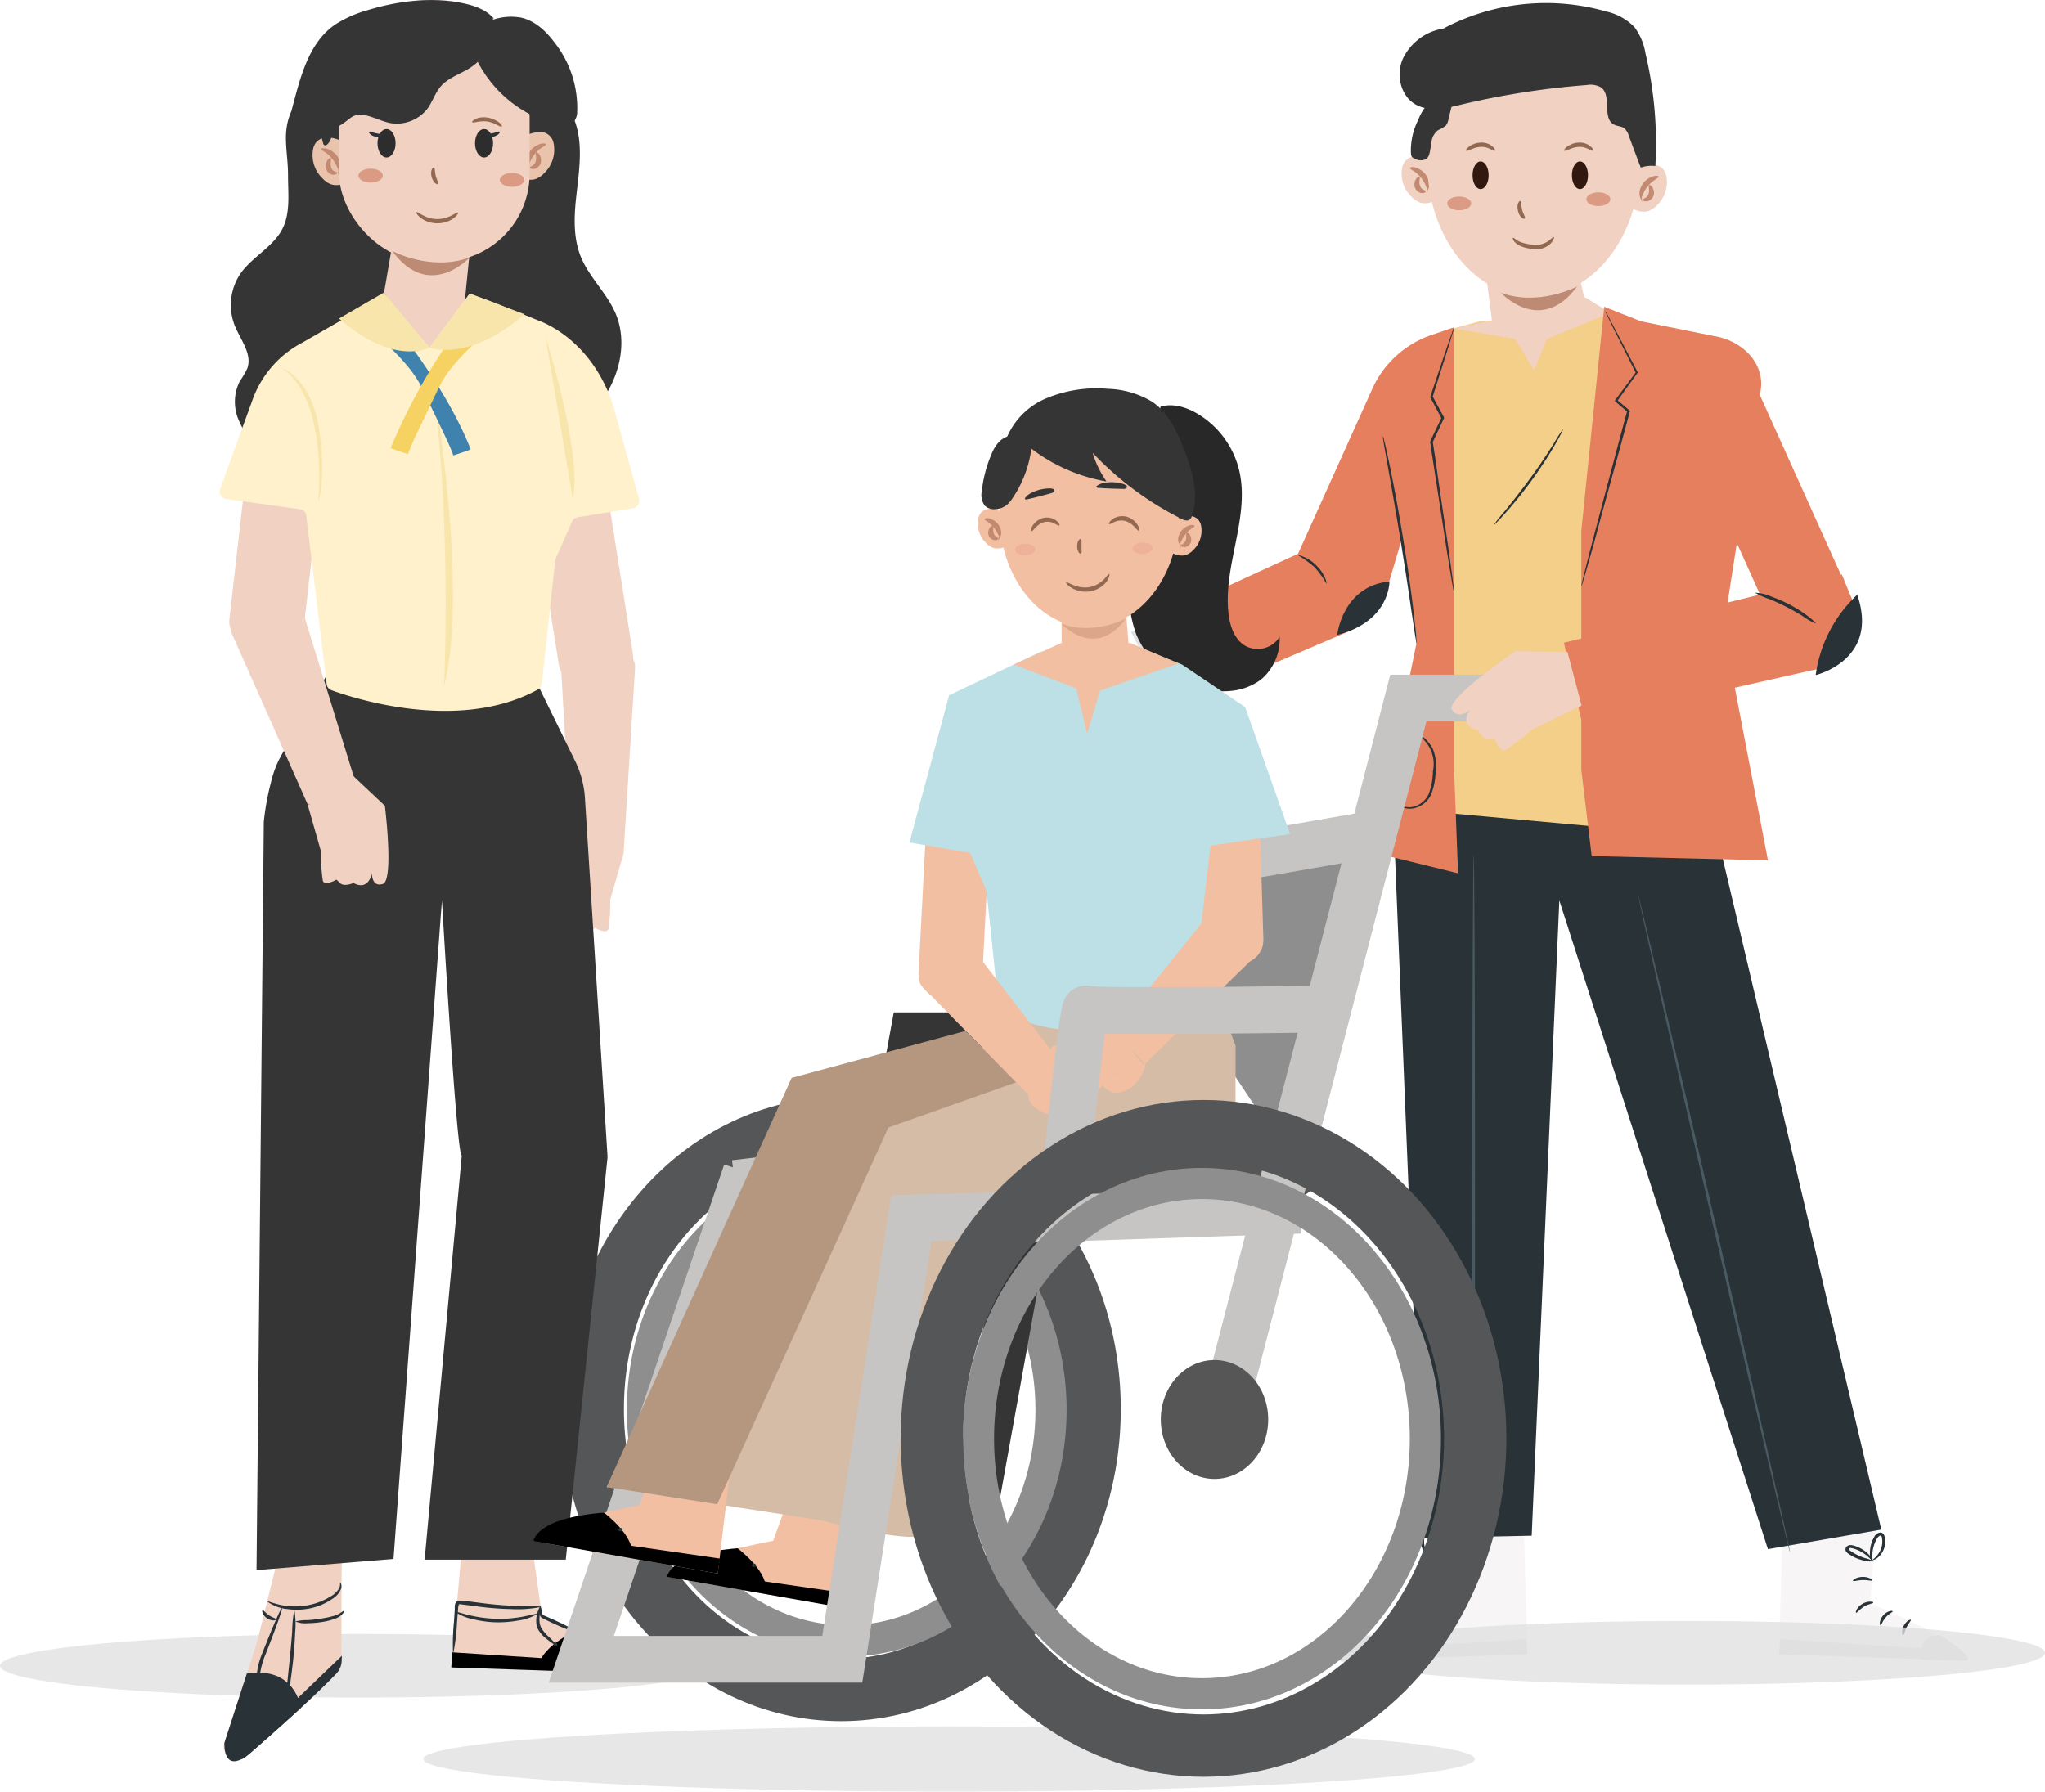 <svg id="Layer_5" data-name="Layer 5" xmlns="http://www.w3.org/2000/svg" viewBox="0 0 393.71 344.98"><defs><style>.cls-1{fill:#f1d1c2;}.cls-2{fill:#c28a71;}.cls-15,.cls-16,.cls-17,.cls-19,.cls-20,.cls-28,.cls-3{fill:none;}.cls-3{stroke:#c28a71;}.cls-15,.cls-16,.cls-17,.cls-19,.cls-20,.cls-28,.cls-3,.cls-30{stroke-miterlimit:10;}.cls-4{fill:#db9a84;}.cls-5{fill:#f7f5f5;}.cls-13,.cls-6{fill:#e0e0e0;}.cls-7{fill:#283237;}.cls-8{fill:#495a63;}.cls-9{fill:#f4cf8a;}.cls-10{fill:#e57f5d;}.cls-11{fill:#353535;}.cls-12{fill:#e9c3ac;}.cls-13{opacity:0.77;}.cls-14{fill:#8e8e8e;}.cls-15{stroke:#555657;stroke-width:12px;}.cls-16,.cls-20{stroke:#8e8e8e;}.cls-16{stroke-width:6px;}.cls-17{stroke:#c6c5c4;}.cls-17,.cls-19,.cls-20{stroke-width:9px;}.cls-18{fill:#565657;}.cls-19,.cls-28{stroke:#353535;}.cls-21{fill:#d5bca7;}.cls-22,.cls-30{fill:#f2bfa2;}.cls-23{fill:#282828;}.cls-24{fill:#e99b97;}.cls-25{fill:#bce0e5;}.cls-26{fill:#926850;}.cls-27{fill:#dca68a;}.cls-28,.cls-30{stroke-width:0.25px;}.cls-29{fill:#eeb29a;}.cls-30{stroke:#f2bfa2;}.cls-31{fill:#fef1cb;}.cls-32{fill:#bd8a73;}.cls-33{fill:#2d2d2d;}.cls-34{fill:#b59780;}.cls-35{fill:#311910;}.cls-36{fill:#f8e5ac;}.cls-37{fill:#3f82ad;}.cls-38{fill:#f5d262;}</style></defs><title>Asuransi</title><polygon class="cls-1" points="304.08 53.19 305.95 61.62 298.37 70.1 291.53 79.28 287.59 64.43 286.31 54.52 304.08 53.19"/><path class="cls-1" d="M493.15,149.74a8.61,8.61,0,0,0-2.41-.69,2.92,2.92,0,0,0-2.33.74,3,3,0,0,0-.7,1.29,6.14,6.14,0,0,0,1.81,5.79,4,4,0,0,0,1.56,1.06c1.42.49,2.94-.24,4.26-1" transform="translate(-217.73 -118.94)"/><path class="cls-2" d="M492.54,155c.07,0,.14,0,.22.1l-.33.06c-.16-.27-.32-.81-.6-1.25a5.86,5.86,0,0,0-.64-.88,5.75,5.75,0,0,0-1-.94c-.49-.37-1.07-.59-1-.81s.75-.25,1.46.06a4.14,4.14,0,0,1,1.38,1,3.92,3.92,0,0,1,.67,1.19,2.45,2.45,0,0,1,.1,1.62l-.45,1,.12-.95C492.45,155.12,492.48,155.05,492.54,155Z" transform="translate(-217.73 -118.94)"/><path class="cls-2" d="M492.23,155.74c0,.1-.05.23-.27.32a1.26,1.26,0,0,1-.83,0,1.77,1.77,0,0,1-1-1,2,2,0,0,1,.06-1.33c.22-.54.64-.87.81-.74s0,.55,0,.95a1.63,1.63,0,0,0,.12.77,1.17,1.17,0,0,0,.38.59C491.77,155.52,492.14,155.55,492.23,155.74Z" transform="translate(-217.73 -118.94)"/><path class="cls-1" d="M533.07,151.35a8.56,8.56,0,0,1,2.42-.68,2.88,2.88,0,0,1,2.32.73,3,3,0,0,1,.7,1.3,6.17,6.17,0,0,1-1.8,5.79,4.25,4.25,0,0,1-1.56,1.06c-1.42.48-2.94-.24-4.27-1" transform="translate(-217.73 -118.94)"/><path class="cls-2" d="M533.68,156.64c.06,0,.09.1.11.21l.11,1-.45-1a2.62,2.62,0,0,1,.1-1.63,4.42,4.42,0,0,1,.68-1.19,3.94,3.94,0,0,1,1.38-1c.7-.31,1.43-.28,1.45-.07s-.55.44-1,.82a5.27,5.27,0,0,0-1,.93,5.5,5.5,0,0,0-.65.88c-.28.44-.44,1-.59,1.26l-.34-.07A.23.23,0,0,1,533.68,156.64Z" transform="translate(-217.73 -118.94)"/><path class="cls-2" d="M534,157.35c.09-.19.46-.22.71-.47a1.3,1.3,0,0,0,.39-.58,1.94,1.94,0,0,0,.11-.78c0-.4-.15-.82,0-.94s.58.19.8.73a2,2,0,0,1,.06,1.33,1.69,1.69,0,0,1-1,1,1.17,1.17,0,0,1-.84,0C534,157.59,534,157.45,534,157.35Z" transform="translate(-217.73 -118.94)"/><ellipse class="cls-1" cx="295.25" cy="31.42" rx="20.45" ry="25.75"/><path class="cls-3" d="M538,197.19" transform="translate(-217.73 -118.94)"/><ellipse class="cls-4" cx="307.72" cy="38.36" rx="2.31" ry="1.32"/><ellipse class="cls-4" cx="280.93" cy="39.17" rx="2.31" ry="1.32"/><path class="cls-5" d="M492.94,409.11l1.28,18.57s-18.44,7.54-18.53,11l36.09-1.21-.82-29Z" transform="translate(-217.73 -118.94)"/><path class="cls-6" d="M511.78,437.47l-.2-2.92-34.53,2.25s-1.58.75-1.36,1.88Z" transform="translate(-217.73 -118.94)"/><path class="cls-7" d="M493.63,427.51c0,.18.9.23,1.78.77s1.38,1.26,1.54,1.19-.14-1.09-1.22-1.72S493.59,427.35,493.63,427.51Z" transform="translate(-217.73 -118.94)"/><path class="cls-7" d="M489.9,429.2c0,.18.74.45,1.36,1.18s.82,1.5,1,1.49.25-1-.54-1.9S489.9,429,489.9,429.2Z" transform="translate(-217.73 -118.94)"/><path class="cls-7" d="M487.9,433.81c.16,0,.38-.86-.11-1.81s-1.32-1.31-1.39-1.16.46.65.85,1.44S487.73,433.8,487.9,433.81Z" transform="translate(-217.73 -118.94)"/><path class="cls-7" d="M493.81,423.25c.08.16.88-.11,1.88-.08s1.78.32,1.87.17-.68-.76-1.86-.78S493.72,423.11,493.81,423.25Z" transform="translate(-217.73 -118.94)"/><path class="cls-6" d="M484.48,438.51s.8-4.94-3.75-4.7c0,0-6.59,4-5,4.87" transform="translate(-217.73 -118.94)"/><path class="cls-7" d="M493.62,419.5a3.41,3.41,0,0,0,1.81-.07,8.38,8.38,0,0,0,1.87-.65,7.55,7.55,0,0,0,1-.58,2.46,2.46,0,0,0,.53-.44.78.78,0,0,0,0-.94,1,1,0,0,0-.79-.38,2.53,2.53,0,0,0-.67.11,6.92,6.92,0,0,0-1.11.43,6.08,6.08,0,0,0-1.63,1.15c-.81.8-1.08,1.47-1,1.5s.47-.51,1.31-1.18a7,7,0,0,1,1.58-1,6.44,6.44,0,0,1,1-.35c.38-.12.71-.13.81,0s.05.09,0,.2a1.67,1.67,0,0,1-.39.32,9.56,9.56,0,0,1-.94.58,10.23,10.23,0,0,1-1.72.73A10.88,10.88,0,0,0,493.62,419.5Z" transform="translate(-217.73 -118.94)"/><path class="cls-7" d="M493.86,419.74a2.92,2.92,0,0,0,.42-1.76,6,6,0,0,0-.81-3.05,1.52,1.52,0,0,0-1.19-.88.87.87,0,0,0-.74.53,2.69,2.69,0,0,0-.16.67,4.1,4.1,0,0,0,0,1.22,4.3,4.3,0,0,0,.83,1.84c.74.91,1.48,1.1,1.5,1s-.57-.41-1.14-1.29a4.18,4.18,0,0,1-.63-1.68,3.69,3.69,0,0,1,0-1.05c0-.38.17-.7.32-.66s.49.27.65.57a5.38,5.38,0,0,1,.48,1,6.38,6.38,0,0,1,.41,1.8C493.93,419.05,493.76,419.72,493.86,419.74Z" transform="translate(-217.73 -118.94)"/><path class="cls-5" d="M579.08,409.11l-1.28,18.57s18.44,7.54,18.53,11l-36.09-1.21.82-29Z" transform="translate(-217.73 -118.94)"/><path class="cls-6" d="M560.24,437.47l.2-2.92L595,436.8s1.58.75,1.36,1.88Z" transform="translate(-217.73 -118.94)"/><path class="cls-7" d="M578.39,427.51c0,.18-.9.23-1.78.77s-1.38,1.26-1.54,1.19.14-1.09,1.22-1.72S578.43,427.35,578.39,427.51Z" transform="translate(-217.73 -118.94)"/><path class="cls-7" d="M582.12,429.2c0,.18-.74.45-1.36,1.18s-.82,1.5-1,1.49-.25-1,.54-1.9S582.12,429,582.12,429.2Z" transform="translate(-217.73 -118.94)"/><path class="cls-7" d="M584.12,433.81c-.16,0-.38-.86.11-1.81s1.32-1.31,1.39-1.16-.46.65-.84,1.44S584.3,433.8,584.12,433.81Z" transform="translate(-217.73 -118.94)"/><path class="cls-7" d="M578.21,423.25c-.08.16-.88-.11-1.88-.08s-1.78.32-1.87.17.68-.76,1.86-.78S578.3,423.11,578.21,423.25Z" transform="translate(-217.73 -118.94)"/><path class="cls-6" d="M587.54,438.51s-.8-4.94,3.76-4.7c0,0,6.58,4,5,4.87" transform="translate(-217.73 -118.94)"/><path class="cls-7" d="M578.4,419.5a3.41,3.41,0,0,1-1.81-.07,8.38,8.38,0,0,1-1.87-.65,8.21,8.21,0,0,1-1-.58,2.46,2.46,0,0,1-.53-.44.78.78,0,0,1,0-.94,1,1,0,0,1,.79-.38,2.53,2.53,0,0,1,.67.11,6.92,6.92,0,0,1,1.11.43,6.08,6.08,0,0,1,1.63,1.15c.81.8,1.08,1.47,1,1.5s-.47-.51-1.3-1.18a7.34,7.34,0,0,0-1.59-1,6.44,6.44,0,0,0-1-.35c-.38-.12-.71-.13-.81,0s0,.09,0,.2a1.67,1.67,0,0,0,.39.32,9.56,9.56,0,0,0,.94.58,10.23,10.23,0,0,0,1.72.73A10.88,10.88,0,0,1,578.4,419.5Z" transform="translate(-217.73 -118.94)"/><path class="cls-7" d="M578.16,419.74a2.92,2.92,0,0,1-.42-1.76,6,6,0,0,1,.32-2,5.73,5.73,0,0,1,.49-1.08,1.52,1.52,0,0,1,1.19-.88.86.86,0,0,1,.74.53,2.69,2.69,0,0,1,.16.67,4.1,4.1,0,0,1,0,1.22,4.3,4.3,0,0,1-.83,1.84c-.74.91-1.48,1.1-1.5,1s.57-.41,1.14-1.29a4.18,4.18,0,0,0,.63-1.68,3.69,3.69,0,0,0,0-1.05c0-.38-.17-.7-.32-.66s-.49.27-.65.57a5.38,5.38,0,0,0-.48,1,6.38,6.38,0,0,0-.41,1.8C578.09,419.05,578.26,419.72,578.16,419.74Z" transform="translate(-217.73 -118.94)"/><polygon class="cls-7" points="268.12 153.78 273.92 296.11 294.89 295.7 300.21 173.39 340.36 298.28 362.2 294.53 329 154.06 268.12 153.78"/><path class="cls-8" d="M501.45,415.25c-.14,0-.26-29.51-.26-65.89s.12-65.9.26-65.9.26,29.5.26,65.9S501.6,415.25,501.45,415.25Z" transform="translate(-217.73 -118.94)"/><path class="cls-8" d="M562.35,417.85c-.15,0-6.8-28.28-14.86-63.18S533,291.46,533.15,291.44s6.79,28.27,14.86,63.18S562.49,417.83,562.35,417.85Z" transform="translate(-217.73 -118.94)"/><polygon class="cls-9" points="284.79 61.89 277.63 63.84 274.08 112.75 274.08 156.13 318.02 160.14 318.53 97.57 315.69 66.43 308.98 59.83 284.79 61.89"/><path class="cls-7" d="M518.67,201.54a2.8,2.8,0,0,1-.35.81c-.25.5-.64,1.23-1.15,2.11-1,1.77-2.53,4.17-4.38,6.74s-3.7,4.81-5.11,6.39c-.7.79-1.28,1.42-1.7,1.84a3.57,3.57,0,0,1-.69.64,28.32,28.32,0,0,1,2.09-2.65c1.33-1.62,3.11-3.88,5-6.44s3.4-4.93,4.5-6.65A29.86,29.86,0,0,1,518.67,201.54Z" transform="translate(-217.73 -118.94)"/><polyline class="cls-1" points="305.14 57.22 310.02 60.24 297.81 65.27 295.37 71.3 291.7 65.27 279.86 63.23 287.56 61.66"/><path class="cls-10" d="M526.58,178l7.09,2.81,13.68,2.76c6,.86,10.13,5.46,9.36,10.44l-7.17,46,8.56,44.59-33.93-.83-2-16.59v-46Z" transform="translate(-217.73 -118.94)"/><path class="cls-7" d="M522.18,231.8a2.45,2.45,0,0,1,.1-.57l.39-1.62c.37-1.44.88-3.46,1.51-5.92,1.33-5,3.16-11.93,5.18-19.53.56-2.09,1.11-4.13,1.64-6.09l.07.19-2.35-2-.13-.12.09-.13,4-5.4v.16l-4.35-8.67c-.49-1-.89-1.83-1.18-2.43a5.45,5.45,0,0,1-.38-.87,4.9,4.9,0,0,1,.5.83L528.5,182l4.52,8.61,0,.08-.06.08-3.9,5.43,0-.25,2.36,2,.1.08,0,.11c-.53,2-1.08,4-1.64,6.09-2.07,7.6-4,14.47-5.32,19.5l-1.68,5.9c-.19.66-.35,1.19-.48,1.6A2.32,2.32,0,0,1,522.18,231.8Z" transform="translate(-217.73 -118.94)"/><path class="cls-10" d="M437.63,239.34l30-13.78,14.54-32.28a19.38,19.38,0,0,1,11.64-10l3.86-1.33,0,85,.77,20.14-16.26-4,8.29-40.47-2.86-19.92-2.85,9.64a13.64,13.64,0,0,1-7.41,8.19l-31.25,13.36Z" transform="translate(-217.73 -118.94)"/><polygon class="cls-6" points="220.26 121.02 217.74 121.64 224.84 135.58 228.15 134.53 220.26 121.02"/><path class="cls-7" d="M473.08,231.29a18.5,18.5,0,0,0-2.25-3.12,21,21,0,0,0-3.32-2.39,7.25,7.25,0,0,1,3.72,2.12C472.89,229.53,473.21,231.3,473.08,231.29Z" transform="translate(-217.73 -118.94)"/><path class="cls-7" d="M441.23,239.52s-.15.16-.17.4a.41.41,0,0,0,.57.42c.4-.09.4-.41.21-.61s-.4-.2-.41-.26.28-.19.66.05a.66.66,0,0,1,.34.59c0,.29-.3.56-.65.64a1,1,0,0,1-1-.24.62.62,0,0,1-.1-.66C440.88,239.49,441.23,239.46,441.23,239.52Z" transform="translate(-217.73 -118.94)"/><path class="cls-7" d="M443.65,238.68s-.14.16-.16.4.17.52.57.42a.34.34,0,0,0,.2-.61c-.17-.19-.39-.2-.41-.26s.28-.19.66.05a.67.67,0,0,1,.35.59.8.8,0,0,1-.66.64,1,1,0,0,1-1-.24.64.64,0,0,1-.1-.66C443.3,238.65,443.65,238.62,443.65,238.68Z" transform="translate(-217.73 -118.94)"/><path class="cls-7" d="M497.69,233.11a1.85,1.85,0,0,1-.13-.52c-.07-.39-.16-.89-.28-1.52-.22-1.37-.53-3.26-.92-5.57-.73-4.77-1.73-11.26-2.84-18.43-.15-1-.3-2-.45-3V204l0-.05,2.19-4.59v.16c-.76-1.42-1.48-2.79-2.16-4.07l0-.06,0-.06c1.33-4,2.44-7.29,3.25-9.68.39-1.13.71-2,.95-2.72a7.63,7.63,0,0,1,.38-1,4.76,4.76,0,0,1-.24,1c-.21.68-.49,1.6-.83,2.74-.76,2.4-1.82,5.74-3.07,9.71v-.12l2.2,4.06,0,.07,0,.08c-.7,1.47-1.42,3-2.17,4.6V204c.15,1,.3,2,.46,3,1,7.18,2,13.68,2.69,18.45.31,2.32.57,4.22.76,5.59l.17,1.53A1.77,1.77,0,0,1,497.69,233.11Z" transform="translate(-217.73 -118.94)"/><path class="cls-7" d="M490.47,242.88a1.32,1.32,0,0,1-.1-.41c-.05-.31-.12-.69-.2-1.16-.16-1.07-.37-2.52-.64-4.28-.53-3.61-1.27-8.6-2.17-14.1s-1.78-10.47-2.42-14.07l-.76-4.27c-.07-.46-.13-.85-.18-1.16s-.05-.41,0-.41a1.27,1.27,0,0,1,.13.4c.08.31.17.69.28,1.15.24,1,.55,2.45.92,4.24.74,3.59,1.67,8.56,2.57,14.07s1.59,10.5,2,14.12c.22,1.81.38,3.28.47,4.29,0,.47.08.86.1,1.17A1.16,1.16,0,0,1,490.47,242.88Z" transform="translate(-217.73 -118.94)"/><path class="cls-7" d="M486.32,273.09a4.8,4.8,0,0,0,.7.69,3.72,3.72,0,0,0,2.74.51,4.38,4.38,0,0,0,3-2.41,12.65,12.65,0,0,0,.84-4.42,6.66,6.66,0,0,0-3.28-7.23,11.72,11.72,0,0,1-2.08-1.86,2.18,2.18,0,0,1-.49-.84s.22.28.66.74a14,14,0,0,0,2.16,1.73,8.68,8.68,0,0,1,2.91,2.91,8.34,8.34,0,0,1,.63,4.58,12.25,12.25,0,0,1-.91,4.54,4.74,4.74,0,0,1-3.33,2.55,3.79,3.79,0,0,1-3-.68,2,2,0,0,1-.48-.57C486.33,273.18,486.31,273.1,486.32,273.09Z" transform="translate(-217.73 -118.94)"/><path class="cls-7" d="M475.17,241.19s1-9.42,10.06-10.29C485.23,230.9,485.4,238.58,475.17,241.19Z" transform="translate(-217.73 -118.94)"/><rect class="cls-10" x="548.87" y="189.09" width="15.76" height="51.07" transform="translate(-256.74 128.98) rotate(-24.28)"/><path class="cls-10" d="M522.27,258l-3.45-15.3,53.51-13.16,2.77,6.86c1.15,5.09-1.77,10.08-6.51,11.15Z" transform="translate(-217.73 -118.94)"/><path class="cls-7" d="M575.29,233.45a26,26,0,0,0-8,15.48S579.62,246.05,575.29,233.45Z" transform="translate(-217.73 -118.94)"/><path class="cls-7" d="M567.29,239a12.5,12.5,0,0,1-2.55-1.47c-1.27-.79-2.67-1.52-2.94-1.66s-1.78-.91-3.28-1.53a16.26,16.26,0,0,1-2.92-1.27,8.3,8.3,0,0,1,3.13.73,30.75,30.75,0,0,1,3.38,1.46,29.76,29.76,0,0,1,2.95,1.78C566.32,237.92,567.39,238.89,567.29,239Z" transform="translate(-217.73 -118.94)"/><path class="cls-3" d="M516.71,192.34" transform="translate(-217.73 -118.94)"/><path class="cls-11" d="M496.18,124.36a10.49,10.49,0,0,0-8.25,5.64c-1.55,3.1-.64,7.43,2.4,9.09,2.6,1.43,5.79.69,8.67,0a155.79,155.79,0,0,1,24.2-3.78,4.09,4.09,0,0,1,2.79.47c2.11,1.58.13,5.91,2.46,7.14.63.33,1.42.3,2,.72a3,3,0,0,1,.84,1.39l2.31,6.19a6.28,6.28,0,0,1,2.82-.31,75.09,75.09,0,0,0-1.91-21.75,11.46,11.46,0,0,0-2.11-5,10.85,10.85,0,0,0-5.39-3,42.25,42.25,0,0,0-31.32,3.23" transform="translate(-217.73 -118.94)"/><path class="cls-11" d="M497.35,138.8l-.77,3.16a2.56,2.56,0,0,1-.53,1.2,7.13,7.13,0,0,1-1.45.84,3.26,3.26,0,0,0-1.24,2.07c-.18.81-.21,1.64-.43,2.44a1.94,1.94,0,0,1-.54,1,2.25,2.25,0,0,1-2.25,0,1.34,1.34,0,0,1-.6-.38,1.19,1.19,0,0,1-.17-.58,13,13,0,0,1,1.41-6.54,9.08,9.08,0,0,1,2.7-3.84,3.75,3.75,0,0,1,4.42-.21" transform="translate(-217.73 -118.94)"/><path class="cls-11" d="M273.82,140.36c-1.89,4.31-.62,7.74-.63,12.44,0,3.45.48,7.1-1.07,10.17-1.77,3.49-5.7,5.34-8,8.52a10.83,10.83,0,0,0-1.17,10.2c1.12,2.72,3.41,5.47,2.38,8.22a16.62,16.62,0,0,1-1.43,2.43,8.85,8.85,0,0,0-.25,7.4,21.42,21.42,0,0,0,4.19,6.36,24.29,24.29,0,0,0,5.9,5.23c5.25,3,11.73,2.45,17.79,2.36,7.36-.11,15,.62,21.89-1.87a40.27,40.27,0,0,0,10.66-6.28c4.09-3.14,8-6.64,10.59-11.11s3.61-10,1.7-14.83c-1.62-4.08-5.18-7.17-6.83-11.25-1.4-3.46-1.31-7.33-.93-11s1-7.44.65-11.15-1.93-7.53-5.05-9.58" transform="translate(-217.73 -118.94)"/><path class="cls-12" d="M318.77,145.08a8.87,8.87,0,0,1,2.46-.7,2.64,2.64,0,0,1,3.06,2.07,6.22,6.22,0,0,1-1.83,5.87,4.17,4.17,0,0,1-1.58,1.08c-1.44.49-3-.24-4.33-1" transform="translate(-217.73 -118.94)"/><path class="cls-2" d="M319.39,150.45c.06,0,.09.1.11.21l.1,1-.44-1a2.62,2.62,0,0,1,.11-1.65,4.22,4.22,0,0,1,.68-1.21,4.34,4.34,0,0,1,1.4-1c.71-.31,1.46-.28,1.48-.06s-.57.43-1.07.81a5.42,5.42,0,0,0-1,1,4.86,4.86,0,0,0-.65.89,13.05,13.05,0,0,0-.6,1.28l-.34-.06C319.25,150.46,319.33,150.43,319.39,150.45Z" transform="translate(-217.73 -118.94)"/><path class="cls-2" d="M319.71,151.18c.09-.19.46-.22.72-.48a1.28,1.28,0,0,0,.4-.6,1.93,1.93,0,0,0,.11-.79c0-.4-.15-.83,0-1s.59.21.81.75a2,2,0,0,1,.06,1.35,1.78,1.78,0,0,1-1,1,1.17,1.17,0,0,1-.84,0C319.76,151.41,319.67,151.27,319.71,151.18Z" transform="translate(-217.73 -118.94)"/><path class="cls-12" d="M283.57,146.11a8.8,8.8,0,0,0-2.45-.7,3,3,0,0,0-2.36.75,3,3,0,0,0-.71,1.32,6.24,6.24,0,0,0,1.83,5.87,4.17,4.17,0,0,0,1.58,1.08c1.45.49,3-.24,4.34-1" transform="translate(-217.73 -118.94)"/><path class="cls-2" d="M283,151.48c.06,0,.13,0,.22.1l-.34.06c-.16-.27-.32-.83-.6-1.28a5.41,5.41,0,0,0-.65-.89,5.6,5.6,0,0,0-1-1c-.5-.38-1.09-.6-1.06-.82s.76-.24,1.48.07a4.26,4.26,0,0,1,1.39,1,4.16,4.16,0,0,1,.69,1.21,2.62,2.62,0,0,1,.11,1.65l-.45,1,.11-1C282.86,151.58,282.89,151.5,283,151.48Z" transform="translate(-217.73 -118.94)"/><path class="cls-2" d="M282.64,152.2c0,.1-.05.24-.27.32a1.2,1.2,0,0,1-.85,0,1.78,1.78,0,0,1-1-1,2.05,2.05,0,0,1,.07-1.35c.21-.55.64-.88.8-.75s0,.56,0,1a1.62,1.62,0,0,0,.11.79,1.2,1.2,0,0,0,.4.6C282.17,152,282.55,152,282.64,152.2Z" transform="translate(-217.73 -118.94)"/><ellipse class="cls-13" cx="69.04" cy="320.74" rx="69.04" ry="6.13"/><ellipse class="cls-13" cx="324.67" cy="318.24" rx="69.04" ry="6.13"/><polygon class="cls-14" points="261.31 161.13 237.15 165.32 230.87 196.84 246.92 220.97 261.31 161.13"/><ellipse class="cls-13" cx="182.72" cy="338.7" rx="101.22" ry="6.28"/><ellipse class="cls-15" cx="161.95" cy="271.32" rx="47.83" ry="54.09"/><ellipse class="cls-16" cx="163.02" cy="271.47" rx="39.33" ry="44.48"/><line class="cls-17" x1="159.94" y1="225.66" x2="141.47" y2="227.88"/><ellipse class="cls-18" cx="209.44" cy="225.66" rx="45.07" ry="11.82"/><polyline class="cls-19" points="237.15 138.84 216.46 141.06 204.64 199.43 175.82 199.43 169.54 233.79 162.9 235.26 153.29 284.03 188.75 284.03 197.79 233.96"/><line class="cls-17" x1="266.65" y1="160.2" x2="210.61" y2="169.93"/><path class="cls-19" d="M488.87,253.36h0Z" transform="translate(-217.73 -118.94)"/><path class="cls-20" d="M376.93,341.65" transform="translate(-217.73 -118.94)"/><polyline class="cls-21" points="231.22 183.74 237.87 201.32 237.87 219.87 189.2 219.87 189.2 201.81 195.99 183.56"/><rect class="cls-22" x="395.2" y="276.75" width="12.29" height="34.56" rx="4.61" transform="translate(-201.83 -139.5) rotate(2.99)"/><rect class="cls-22" x="448.29" y="270.02" width="12.29" height="34.56" rx="4.61" transform="translate(699.79 441.49) rotate(178.23)"/><path class="cls-23" d="M441.16,197.25c2.4-.71,5,.1,7.16,1.38a17.43,17.43,0,0,1,7.95,10.75c2.22,9.11-3.17,18.57-2,27.88.29,2.31,1.14,4.78,3.14,6a5,5,0,0,0,6.68-1.69,10.19,10.19,0,0,1-3.55,8.19,11.35,11.35,0,0,1-5.81,2.21,17.92,17.92,0,0,1-18.29-11,27.43,27.43,0,0,1-1.4-11" transform="translate(-217.73 -118.94)"/><polygon class="cls-22" points="216.75 117.45 217.62 128.24 212.78 131.72 208.01 139.46 204.43 128.6 204.37 118.57 216.75 117.45"/><line class="cls-24" x1="208.33" y1="139.99" x2="210.47" y2="134.88"/><path class="cls-25" d="M437,243.59l8.32,3.32,12.13,8.18,8.65,24.44-15.31,2.22-3.74,31.74s-21.69,9-37-.19l-2.39-22.77-3.17-7.37-11.68-2,7.65-28.35,17.67-8.39" transform="translate(-217.73 -118.94)"/><ellipse class="cls-22" cx="209.68" cy="99.1" rx="17.25" ry="21.72"/><path class="cls-26" d="M425.81,225.51c-.2.09-.43-.18-.56-.53a2.61,2.61,0,0,1-.14-.81,2.56,2.56,0,0,1,.12-.84c.12-.37.35-.67.55-.58s.19.41.17.72,0,.63,0,.68l0,.66C426,225.11,426,225.42,425.81,225.51Z" transform="translate(-217.73 -118.94)"/><path class="cls-11" d="M420.28,213a7.81,7.81,0,0,0-3.86.78,3.42,3.42,0,0,0-1.3,1,.23.23,0,0,0-.07.17c0,.16.24.18.4.14,1.57-.35,3.13-.75,4.67-1.19a1.09,1.09,0,0,0,.47-.23.36.36,0,0,0,.08-.47.55.55,0,0,0-.54-.12" transform="translate(-217.73 -118.94)"/><path class="cls-11" d="M434.38,212.26a7.63,7.63,0,0,0-3.93-.36,3.38,3.38,0,0,0-1.53.59.28.28,0,0,0-.12.14c0,.16.19.24.35.25,1.6.11,3.21.18,4.82.19a1,1,0,0,0,.51-.07.38.38,0,0,0,.21-.44c-.06-.18-.29-.24-.49-.26" transform="translate(-217.73 -118.94)"/><path class="cls-26" d="M416.29,221.19c-.19-.09,0-.87.62-1.51a3.4,3.4,0,0,1,1.63-1,3,3,0,0,1,2,.17c.85.39,1.32,1.14,1.14,1.27s-.73-.36-1.42-.58a2.65,2.65,0,0,0-1.52-.07,3.32,3.32,0,0,0-1.32.75C416.89,220.67,416.5,221.28,416.29,221.19Z" transform="translate(-217.73 -118.94)"/><path class="cls-26" d="M437,221.12c-.2.09-.6-.56-1.18-1.05a3.72,3.72,0,0,0-1.4-.8,3.13,3.13,0,0,0-1.65,0c-.74.2-1.35.72-1.51.57s.35-.9,1.26-1.27a3.34,3.34,0,0,1,2.1-.14,3.61,3.61,0,0,1,1.72,1.06C437,220.21,437.22,221,437,221.12Z" transform="translate(-217.73 -118.94)"/><path class="cls-26" d="M431.27,229.45c.22.05-.11,1.25-1.06,2.09a5.15,5.15,0,0,1-2.45,1.23,5.34,5.34,0,0,1-2.82-.22c-1.24-.41-2.09-1.33-1.94-1.48s1.05.5,2.16.78a5.7,5.7,0,0,0,2.44.12,5.19,5.19,0,0,0,2.12-1C430.59,230.34,431.07,229.37,431.27,229.45Z" transform="translate(-217.73 -118.94)"/><path class="cls-22" d="M410.68,217.51a7.32,7.32,0,0,0-2-.58,2.48,2.48,0,0,0-2,.62,2.61,2.61,0,0,0-.59,1.1,5.21,5.21,0,0,0,1.52,4.88,3.47,3.47,0,0,0,1.32.89c1.2.41,2.48-.2,3.6-.8" transform="translate(-217.73 -118.94)"/><path class="cls-27" d="M434.48,238.05s-6.16,3.3-12.38,1C422.1,239.08,428.56,246.11,434.48,238.05Z" transform="translate(-217.73 -118.94)"/><path class="cls-2" d="M410.17,222a.22.22,0,0,1,.21.07l-.34.06c-.15-.22-.3-.67-.54-1a4,4,0,0,0-.54-.71,4.76,4.76,0,0,0-.8-.79c-.39-.32-.87-.53-.85-.74s.65-.27,1.27,0a3.48,3.48,0,0,1,1.19.84,3.43,3.43,0,0,1,.57,1,2.06,2.06,0,0,1,.05,1.4l-.51,1,.17-.91C410.07,222.06,410.11,222,410.17,222Z" transform="translate(-217.73 -118.94)"/><path class="cls-2" d="M409.91,222.57c0,.1,0,.23-.23.31a1,1,0,0,1-.74,0,1.52,1.52,0,0,1-.89-.87,1.79,1.79,0,0,1,.07-1.17c.2-.46.58-.73.74-.6s.08.49.09.81a1.42,1.42,0,0,0,.11.61,1,1,0,0,0,.28.47C409.52,222.32,409.81,222.38,409.91,222.57Z" transform="translate(-217.73 -118.94)"/><path class="cls-22" d="M444.35,218.87a7.32,7.32,0,0,1,2-.58,2.43,2.43,0,0,1,2,.63,2.57,2.57,0,0,1,.59,1.09,5.19,5.19,0,0,1-1.52,4.88,3.47,3.47,0,0,1-1.32.89c-1.2.41-2.48-.2-3.6-.8" transform="translate(-217.73 -118.94)"/><path class="cls-2" d="M444.86,223.33c.06,0,.1.09.12.19l.17.91-.51-1a2.09,2.09,0,0,1,.05-1.39,3.37,3.37,0,0,1,.57-1,3.43,3.43,0,0,1,1.2-.85c.61-.25,1.24-.2,1.26,0s-.45.42-.85.74a4.76,4.76,0,0,0-.8.79,5.27,5.27,0,0,0-.54.71c-.24.37-.39.81-.54,1l-.34-.07A.24.24,0,0,1,444.86,223.33Z" transform="translate(-217.73 -118.94)"/><path class="cls-2" d="M445.13,223.93c.09-.19.38-.24.56-.45A1,1,0,0,0,446,223a1.53,1.53,0,0,0,.11-.62c0-.32-.09-.68.09-.81s.54.14.74.6a1.79,1.79,0,0,1,.07,1.17,1.55,1.55,0,0,1-.89.88,1,1,0,0,1-.74,0C445.16,224.16,445.09,224,445.13,223.93Z" transform="translate(-217.73 -118.94)"/><path class="cls-28" d="M426.2,258.58" transform="translate(-217.73 -118.94)"/><path class="cls-28" d="M429.47,255" transform="translate(-217.73 -118.94)"/><path class="cls-28" d="M425.35,258.83" transform="translate(-217.73 -118.94)"/><path class="cls-28" d="M423.37,253.91" transform="translate(-217.73 -118.94)"/><path class="cls-28" d="M433.22,254.2" transform="translate(-217.73 -118.94)"/><path class="cls-28" d="M429.41,254" transform="translate(-217.73 -118.94)"/><ellipse class="cls-29" cx="415.12" cy="224.73" rx="1.95" ry="1.11" transform="translate(-226.5 -101.94) rotate(-2.32)"/><ellipse class="cls-29" cx="437.72" cy="224.49" rx="1.95" ry="1.11" transform="translate(-226.47 -101.03) rotate(-2.32)"/><path class="cls-22" d="M373,397.94l-6.42,17.69s-19.53,3.55-20.33,6.9l35.42,6.26,3.45-28.74Z" transform="translate(-217.73 -118.94)"/><path d="M381.63,428.79l.41-2.89L347.92,421s-1.69.41-1.71,1.55Z" transform="translate(-217.73 -118.94)"/><path d="M359.74,417.06s6.36,4.75,5.31,8.54l-18.84-3.07S346.39,418.12,359.74,417.06Z" transform="translate(-217.73 -118.94)"/><path class="cls-7" d="M362.52,420.32a.39.39,0,0,1,.32-.32.41.41,0,0,1,.41.23c.17.3-.28.46-.33.45S362.43,420.66,362.52,420.32Z" transform="translate(-217.73 -118.94)"/><path class="cls-21" d="M411.7,321.61l-34.48,9.05-42.7,74.62L376,411.71s15.72,4.28,19.29,2.86c1.19-.48,13.57-64.3,13.57-64.3L455.6,337.9l-29.82-11.06Z" transform="translate(-217.73 -118.94)"/><polyline class="cls-22" points="217.62 123.81 226.93 127.76 211.8 132.96 209.3 141.27 207.19 132.54 195.17 127.97 204.31 123.81"/><path class="cls-11" d="M416.43,204a22.19,22.19,0,0,1-3.69,10.76,6,6,0,0,1-1,1.24,3.85,3.85,0,0,1-2.63,1,2.57,2.57,0,0,1-1.8-.71,3.51,3.51,0,0,1-.56-2.79,24.44,24.44,0,0,1,1.85-7.07,7.59,7.59,0,0,1,1.6-2.55,4.7,4.7,0,0,1,6.49.24" transform="translate(-217.73 -118.94)"/><path class="cls-11" d="M415,204.29a33.18,33.18,0,0,0,15.76,7.36,19.3,19.3,0,0,1-2.67-5.52,60.71,60.71,0,0,0,17.19,12.75,1.67,1.67,0,0,0,1.24.24,1.31,1.31,0,0,0,.72-.94c1.38-4.27,0-8.84-1.67-13-1.3-3.32-2.92-6.76-6-8.87a17.56,17.56,0,0,0-8.58-2.5,25.1,25.1,0,0,0-11.55,1.72,14.16,14.16,0,0,0-7.85,7.6" transform="translate(-217.73 -118.94)"/><path class="cls-30" d="M388.76,374.78" transform="translate(-217.73 -118.94)"/><path class="cls-22" d="M432.32,317.44l-12,3-2,4s-2,2,1,3l6,4s4-2,5-4,8-3,8-3" transform="translate(-217.73 -118.94)"/><path class="cls-22" d="M429.75,327.05a3,3,0,0,0,2.78,2.3,4.92,4.92,0,0,0,3.51-1.47,7.42,7.42,0,0,0,2.24-4.26" transform="translate(-217.73 -118.94)"/><path class="cls-22" d="M420,321.07a44.68,44.68,0,0,0-3.33,5.52,8.84,8.84,0,0,0-.89,2.32,3.39,3.39,0,0,0,.37,2.4,4,4,0,0,0,1,1,6.41,6.41,0,0,0,1.81,1,6.53,6.53,0,0,0,5.13-.63,19.31,19.31,0,0,0,4.12-3.32" transform="translate(-217.73 -118.94)"/><path class="cls-22" d="M432.17,317.71l6,6.09,21.89-21.39c1.54-1.52.87-4.7-1.5-7.11h0c-2.37-2.4-5.54-3.12-7.08-1.6Z" transform="translate(-217.73 -118.94)"/><path class="cls-22" d="M423,324.91l-6.16,5.95L395.36,309c-1.51-1.55-.77-4.72,1.65-7.07h0c2.42-2.35,5.6-3,7.11-1.45Z" transform="translate(-217.73 -118.94)"/><path class="cls-1" d="M327.78,282.78l10,.53L340,247.49c.14-2.53-3-4.77-6.9-5h0c-3.95-.22-7.27,1.65-7.41,4.18Z" transform="translate(-217.73 -118.94)"/><path class="cls-1" d="M329.06,277.58l-6.14,5.78s-1.77,14.38.4,15.06,2.11-2.06,2.11-2.06.58,3.49,3.54,1.87c0,0,1.95.88,2.71-.11l.56-.53s2.27,1.32,2.63.2a34.85,34.85,0,0,0,.35-5.65l2.57-8.87Z" transform="translate(-217.73 -118.94)"/><rect class="cls-1" x="322.81" y="210.23" width="14.41" height="40.52" rx="4.61" transform="translate(474.23 287.71) rotate(171.02)"/><path class="cls-1" d="M273.15,411.25l-5.93,23.89-6.28,19.37a2.53,2.53,0,0,0,1.8,3.24h0a2.51,2.51,0,0,0,2.26-.53c4-3.4,18.51-16,18.47-17.82-.05-2.1.09-26.44.09-26.44Z" transform="translate(-217.73 -118.94)"/><path class="cls-7" d="M262.74,457.75l20.82-20-.05,1a3.81,3.81,0,0,1-1,2.42c-1.68,1.76-6.4,6.51-17.4,16a2.53,2.53,0,0,1-2.33.52Z" transform="translate(-217.73 -118.94)"/><path class="cls-7" d="M265.26,441.18l-4.32,13.33s-.42,6.75,5.34,1.67,9.38-8.39,9.38-8.39S274.66,439.7,265.26,441.18Z" transform="translate(-217.73 -118.94)"/><path class="cls-7" d="M283.23,423.67c0-.05.39.42.17,1.17a4,4,0,0,1-1.75,2,11.75,11.75,0,0,1-4,1.74,12.79,12.79,0,0,1-4.67.17,7.49,7.49,0,0,1-3.77-1.44c.08-.17,1.84.68,3.85.86a13.61,13.61,0,0,0,4.44-.25,12.65,12.65,0,0,0,3.85-1.57,4.06,4.06,0,0,0,1.7-1.66C283.31,424.14,283.14,423.7,283.23,423.67Z" transform="translate(-217.73 -118.94)"/><path class="cls-7" d="M267.52,443.39s0-.13-.15-.27-.41-.22-.52,0a.28.28,0,0,0,0,.33c.05.07.27.05.31,0s0,0,0-.1,0-.26-.05-.39,0-.54,0-.82a14.22,14.22,0,0,1,1.07-4.75c.31-.83,3.53-8.92,3.83-8.8s-2.89,8.23-3.2,9a15.94,15.94,0,0,0-1.12,4.52c0,.26,0,.51,0,.76s0,.25,0,.37a1,1,0,0,1,0,.3.78.78,0,0,1-.2.24.72.72,0,0,1-1-.07.68.68,0,0,1,0-.83.57.57,0,0,1,.64-.24.65.65,0,0,1,.38.31C267.66,443.26,267.55,443.41,267.52,443.39Z" transform="translate(-217.73 -118.94)"/><path class="cls-7" d="M273.18,445.7c.05,0,0,.24-.08.62l-.31,1.15,0-1.22c.06-1.86.7-7.37.74-8.07.05-.43.28-2.75.45-5a26.85,26.85,0,0,1,.42-4.35,16.58,16.58,0,0,1,.16,4.38c-.08,2.24-.3,4.58-.35,5-.05.72-.71,6.23-1.15,8l-.27-.06C273,445.87,273.13,445.68,273.18,445.7Z" transform="translate(-217.73 -118.94)"/><path class="cls-7" d="M284,429c.06,0,0,.33-.3.67a3.59,3.59,0,0,1-1.35.91,12.72,12.72,0,0,1-2.55.66,18.86,18.86,0,0,1-2.78.24,5.09,5.09,0,0,1-2.42-.33,8.82,8.82,0,0,1,2.39-.26c1.22-.08,2.47-.28,2.7-.32a18.4,18.4,0,0,0,2.46-.54,4.43,4.43,0,0,0,1.29-.64C283.79,429.16,284,429,284,429Z" transform="translate(-217.73 -118.94)"/><path class="cls-7" d="M270.86,430.75c0,.16-.39.24-.8.16a2.55,2.55,0,0,1-.87-.35,2.67,2.67,0,0,1-.71-.7c-.26-.38-.33-.81-.18-.86s.36.24.63.49a5.88,5.88,0,0,0,.63.5,4.1,4.1,0,0,0,.67.36C270.53,430.5,270.86,430.58,270.86,430.75Z" transform="translate(-217.73 -118.94)"/><path class="cls-1" d="M319.46,411.59l2.63,18.63s18.36,7.51,18.46,11L304.61,440l2.56-28.83Z" transform="translate(-217.73 -118.94)"/><path d="M304.61,440l.19-2.91,34.39,2.23s1.58.75,1.36,1.88Z" transform="translate(-217.73 -118.94)"/><path d="M328.44,433s-7.2,3.33-7,7.25l19.07.9S341.28,436.82,328.44,433Z" transform="translate(-217.73 -118.94)"/><path class="cls-7" d="M321.89,428.35a22.54,22.54,0,0,1-5.83.41,55.43,55.43,0,0,1-6.74-.55l-2.61-.33c-.36-.06-.63-.07-.65,0a2.88,2.88,0,0,0-.14.95c-.07.78-.14,1.59-.2,2.4a40.44,40.44,0,0,1-.76,6.25,43,43,0,0,1,.17-6.3l.15-2.39,0-.58a1.53,1.53,0,0,1,.19-.69.86.86,0,0,1,.71-.38,2.92,2.92,0,0,1,.56,0l2.61.32c.62.07,3.72.53,6.69.64S321.88,428.18,321.89,428.35Z" transform="translate(-217.73 -118.94)"/><path class="cls-7" d="M328.48,433.09c-.13.3-3.69-1.32-4.07-1.5-.2-.09-1.25-.57-2.25-1.08a1,1,0,0,1-.41-.38,1.12,1.12,0,0,1-.13-.48c0-.27,0-.5,0-.71,0-.4,0-.67.11-.68s.17.25.26.64l.14.68a.76.76,0,0,0,.1.27c0,.06.08.08.2.14,1,.42,2.08.9,2.27,1C325.08,431.15,328.61,432.79,328.48,433.09Z" transform="translate(-217.73 -118.94)"/><path class="cls-7" d="M321.6,428.38c.18,0,.06,1,0,1.94a4.58,4.58,0,0,0,.06,1.31,2.87,2.87,0,0,0,.25.69,6.46,6.46,0,0,0,1.44,1.75c.76.72,1.47,1.45,1.38,1.58s-.93-.47-1.78-1.15a6.09,6.09,0,0,1-1.65-1.87,3.16,3.16,0,0,1-.29-.87,5.57,5.57,0,0,1,.63-3.38Z" transform="translate(-217.73 -118.94)"/><path class="cls-7" d="M325.05,435.65c0,.34-.43.29-.47.26s-.46-.25-.23-.51a.44.44,0,0,1,.45-.14A.41.41,0,0,1,325.05,435.65Z" transform="translate(-217.73 -118.94)"/><path class="cls-7" d="M305.38,429.3c.06-.16,1.7.47,3.5.82a24.55,24.55,0,0,0,8.49.27c2-.27,3.76-.86,3.82-.7a9.62,9.62,0,0,1-3.72,1.28,21.13,21.13,0,0,1-4.52.33,20.07,20.07,0,0,1-4.2-.61A8.63,8.63,0,0,1,305.38,429.3Z" transform="translate(-217.73 -118.94)"/><path class="cls-22" d="M318.39,246.82l-11.24,4.27-5.24-6.38s12.23-4.46,12.07-4.51S318.39,246.82,318.39,246.82Z" transform="translate(-217.73 -118.94)"/><rect class="cls-1" x="263.62" y="203.25" width="14.41" height="40.52" rx="4.61" transform="translate(296.83 357.34) rotate(-173.49)"/><path class="cls-11" d="M320.09,248.41c-1,.25-38.95-.58-39.28.17-.25.57-6,10.72-8.77,15.54a19.82,19.82,0,0,0-2.11,5.34,51.43,51.43,0,0,0-1.41,7.7c0,1.31-1.4,144.1-1.4,144.1l26.37-2.15,9.11-124,.22-2.74s2.86,49.8,3.82,49.07,28.06.28,28.06.28l-4.37-69.29a18.7,18.7,0,0,0-1.9-7Z" transform="translate(-217.73 -118.94)"/><polygon class="cls-11" points="88.9 222.51 81.75 300.31 108.92 300.31 116.97 222.78 93.72 215.82 88.9 222.51"/><polygon class="cls-1" points="75.5 47.28 73.94 56.35 80.29 65.49 86.03 75.38 89.34 59.39 90.41 48.71 75.5 47.28"/><path class="cls-31" d="M293.12,171.33" transform="translate(-217.73 -118.94)"/><path class="cls-31" d="M301.59,181.37" transform="translate(-217.73 -118.94)"/><path class="cls-31" d="M310,173.88" transform="translate(-217.73 -118.94)"/><rect class="cls-1" x="65.29" y="0.06" width="36.67" height="50.31" rx="16.93"/><path class="cls-11" d="M308.27,127.46a23.72,23.72,0,0,0,16.66,15.46,3.51,3.51,0,0,0,2.92-.18,3,3,0,0,0,1-2.35,20.32,20.32,0,0,0-4.36-13.26c-1.62-2.17-3.75-4.21-6.49-4.81a10.83,10.83,0,0,0-6.75,1,6.45,6.45,0,0,0-2.39,1.67,2.64,2.64,0,0,0-.51,2.65" transform="translate(-217.73 -118.94)"/><path class="cls-11" d="M312.58,124.19a9.27,9.27,0,0,1-4.14,7.67c-1.88,1.27-4.26,1.95-5.76,3.6-1.2,1.33-1.67,3.11-2.75,4.52a7.52,7.52,0,0,1-6.43,2.74c-2.77-.23-5.87-2.75-8.14-1.18-1.52,1.06-3,2.73-5.16,1.79a8,8,0,0,0-3.92-1c-.83,0-1.74,3.3-2.15,2.64a25.17,25.17,0,0,1-.31-4.6c1.62-6,3.13-13.15,8.54-16.77a23.32,23.32,0,0,1,6.16-2.71c6.06-1.84,12.64-2.62,18.84-1.22,2.43.55,5,1.64,6,3.79l-.7-1.18" transform="translate(-217.73 -118.94)"/><path class="cls-32" d="M293.24,167.26s7.42,4,14.91,1.25C308.15,168.51,300.37,177,293.24,167.26Z" transform="translate(-217.73 -118.94)"/><path class="cls-11" d="M282.87,143.25c-1.24.61-1.08,2.52-2.09,3.46-.17.16-.44.29-.64.16a.64.64,0,0,1-.2-.36,20,20,0,0,1-.71-7.35" transform="translate(-217.73 -118.94)"/><ellipse class="cls-33" cx="93.19" cy="27.59" rx="1.74" ry="2.74"/><ellipse class="cls-33" cx="74.42" cy="27.59" rx="1.74" ry="2.74"/><path class="cls-26" d="M314.33,143.27c-.15.18-.71-.19-1.32-.47a5.46,5.46,0,0,0-1.4-.46,5.71,5.71,0,0,0-1.52,0c-.7.07-1.34.3-1.45.12s.52-.66,1.31-.85a4.68,4.68,0,0,1,1.8,0,4.63,4.63,0,0,1,1.61.61C314,142.56,314.48,143.12,314.33,143.27Z" transform="translate(-217.73 -118.94)"/><path class="cls-26" d="M302.08,154.36c-.14.17-.53-.05-.81-.42a2.81,2.81,0,0,1-.43-.9,3,3,0,0,1-.09-1c.05-.48.29-.88.5-.81s.19.45.24.82a4.65,4.65,0,0,0,.14.8,5.28,5.28,0,0,0,.27.74C302,153.88,302.23,154.2,302.08,154.36Z" transform="translate(-217.73 -118.94)"/><path class="cls-26" d="M305.9,159.88c.17.14-.5,1-1.51,1.49a5.55,5.55,0,0,1-4.9,0c-1.06-.51-1.75-1.42-1.58-1.56s.92.52,1.88.88a5.82,5.82,0,0,0,2.18.43,5.89,5.89,0,0,0,2.11-.43C305,160.35,305.74,159.73,305.9,159.88Z" transform="translate(-217.73 -118.94)"/><path class="cls-7" d="M311.19,144.89c.05-.16.35-.16.65-.19a4,4,0,0,0,.67-.1,5.22,5.22,0,0,0,.69-.17c.32-.1.61-.24.72-.11s-.12.42-.46.63a2.46,2.46,0,0,1-.82.32,2.29,2.29,0,0,1-.83,0C311.45,145.22,311.14,145,311.19,144.89Z" transform="translate(-217.73 -118.94)"/><path class="cls-7" d="M291.53,144.89c0,.15-.26.33-.63.39a2.25,2.25,0,0,1-.82,0,2.46,2.46,0,0,1-.82-.32c-.34-.21-.57-.51-.46-.63s.4,0,.71.11a5.62,5.62,0,0,0,.7.17,3.85,3.85,0,0,0,.66.1C291.17,144.73,291.48,144.73,291.53,144.89Z" transform="translate(-217.73 -118.94)"/><path class="cls-1" d="M277,273.89l9.58-3L276,236.56c-.75-2.42-4.43-3.43-8.21-2.26h0c-3.78,1.18-6.23,4.09-5.48,6.52Z" transform="translate(-217.73 -118.94)"/><path class="cls-1" d="M285.69,268.31l6.14,5.78s1.77,14.37-.4,15.05-2.1-2.06-2.1-2.06-.59,3.49-3.55,1.87c0,0-1.95.89-2.71-.11l-.56-.53s-2.26,1.32-2.63.2a34.79,34.79,0,0,1-.35-5.65L277,274Z" transform="translate(-217.73 -118.94)"/><path class="cls-3" d="M276.31,193.28" transform="translate(-217.73 -118.94)"/><ellipse class="cls-4" cx="71.36" cy="33.82" rx="2.34" ry="1.34"/><ellipse class="cls-4" cx="98.57" cy="34.64" rx="2.34" ry="1.34"/><polyline class="cls-17" points="143.69 225.66 111.91 319.49 162.16 319.49 175.46 234.53 197.05 233.96"/><polyline class="cls-17" points="235.3 272.95 271.14 134.41 291.09 134.41"/><line class="cls-17" x1="194.3" y1="234.9" x2="250.29" y2="233.03"/><path class="cls-17" d="M474.83,313.2s-47.29.74-48,0-4.44,36.94-4.44,36.94" transform="translate(-217.73 -118.94)"/><ellipse class="cls-16" cx="231.4" cy="277.01" rx="43.02" ry="49.13"/><ellipse class="cls-18" cx="233.82" cy="273.32" rx="10.34" ry="11.45"/><ellipse class="cls-15" cx="231.71" cy="276.96" rx="52.31" ry="59.16"/><path class="cls-22" d="M347.25,391.07l-6.42,17.7s-19.53,3.55-20.34,6.9l35.43,6.26,3.45-28.75Z" transform="translate(-217.73 -118.94)"/><path d="M355.92,421.93l.41-2.89-34.12-4.92s-1.7.41-1.72,1.55Z" transform="translate(-217.73 -118.94)"/><path d="M334,410.2s6.36,4.74,5.31,8.53l-18.85-3.06S320.67,411.25,334,410.2Z" transform="translate(-217.73 -118.94)"/><path class="cls-7" d="M336.81,413.46c.08-.31.29-.31.32-.32a.41.41,0,0,1,.41.22c.17.31-.28.47-.33.45S336.72,413.79,336.81,413.46Z" transform="translate(-217.73 -118.94)"/><polygon class="cls-34" points="185.9 198.5 152.41 207.54 116.79 286.33 138.08 289.64 171.03 217.1 195.61 208.4 185.9 198.5"/><ellipse class="cls-35" cx="285.05" cy="33.75" rx="1.55" ry="2.66"/><ellipse class="cls-35" cx="304.18" cy="33.75" rx="1.55" ry="2.66"/><path class="cls-26" d="M511.3,161c-.14.17-.56,0-.85-.43a2.67,2.67,0,0,1-.46-1,2.7,2.7,0,0,1-.08-1.1c.08-.5.35-.91.55-.82s.16.48.19.86a4.72,4.72,0,0,0,.13.85,4.61,4.61,0,0,0,.29.77C511.22,160.53,511.43,160.85,511.3,161Z" transform="translate(-217.73 -118.94)"/><path class="cls-26" d="M516.87,164.59c.21.09-.24,1.16-1.28,1.77a3.79,3.79,0,0,1-1.56.54,4.24,4.24,0,0,1-.93,0,8,8,0,0,1-2.51-.53,3.25,3.25,0,0,1-1.33-.93c-.27-.36-.33-.66-.23-.71s.28.13.58.35a4.15,4.15,0,0,0,1.23.6,11.78,11.78,0,0,0,2.3.41,4.19,4.19,0,0,0,2.08-.39C516.12,165.3,516.68,164.49,516.87,164.59Z" transform="translate(-217.73 -118.94)"/><path class="cls-26" d="M524.44,147.94c-.16.16-.69-.25-1.29-.47a3.44,3.44,0,0,0-1.39-.25,4.31,4.31,0,0,0-1.47.31c-.67.22-1.26.58-1.4.41s.38-.74,1.1-1.09a3.83,3.83,0,0,1,1.74-.45,3.36,3.36,0,0,1,1.73.39C524.17,147.18,524.6,147.81,524.44,147.94Z" transform="translate(-217.73 -118.94)"/><path class="cls-26" d="M505.56,147.94c-.17.16-.7-.25-1.3-.47a3.4,3.4,0,0,0-1.38-.25,4.31,4.31,0,0,0-1.48.31c-.66.22-1.26.58-1.4.41s.38-.74,1.1-1.09a3.84,3.84,0,0,1,1.75-.45,3.33,3.33,0,0,1,1.72.39C505.28,147.18,505.71,147.81,505.56,147.94Z" transform="translate(-217.73 -118.94)"/><path class="cls-31" d="M300.42,185.88l-8.75-10-15.67,9a20.08,20.08,0,0,0-9.74,11.31L260.14,213a1.48,1.48,0,0,0,1,2l14.45,2a1.37,1.37,0,0,1,1.1,1.24l3.93,32.4a1.39,1.39,0,0,0,.87,1.18c4.17,1.53,24.64,8.26,39.85-.14a1.47,1.47,0,0,0,.71-1.14c.42-3.93,2.31-21.37,2.56-23.64a1.49,1.49,0,0,1,.13-.47l3.13-7.09a1.31,1.31,0,0,1,1-.79l10.87-1.76a1.46,1.46,0,0,0,1-1.88l-4.68-16.88c-2.14-7.73-7.18-14-13.74-17l-9.47-3.84-.54-.2-4.16-1.54" transform="translate(-217.73 -118.94)"/><path class="cls-31" d="M284.74,179.3" transform="translate(-217.73 -118.94)"/><path class="cls-36" d="M271.91,189.71s5.69,2,7.2,11.54S279,215.7,279,215.7,281.11,195.9,271.91,189.71Z" transform="translate(-217.73 -118.94)"/><path class="cls-36" d="M322.76,183.89S329.91,206.24,328,215" transform="translate(-217.73 -118.94)"/><path class="cls-36" d="M300.42,188.57s7.88,42.57,2.8,62.52C303.22,251.09,304.92,216.73,300.42,188.57Z" transform="translate(-217.73 -118.94)"/><path class="cls-37" d="M294.25,182.09c5.31,6.9,10.92,15.28,14.1,23.39-1.1.42-2.22.8-3.34,1.15-.6-1.65-1.36-3.24-2.12-4.83l-3.23-6.73c-.52-1.07-1-2.15-1.66-3.16a24.78,24.78,0,0,0-2.31-3.06,42.81,42.81,0,0,0-3-3.14c-.5-.47-1.64-1.11-1.35-1.73a4.44,4.44,0,0,1,.83-1.08c.64-.4,1.4-1.09,2.11-.81,0-.11.26.95.23.85" transform="translate(-217.73 -118.94)"/><path class="cls-38" d="M307.35,180.23a113.87,113.87,0,0,0-14.42,25c1.1.42,2.22.8,3.34,1.15.6-1.66,1.36-3.24,2.12-4.83l3.23-6.73a35.4,35.4,0,0,1,1.66-3.17,25.45,25.45,0,0,1,2.31-3,42.81,42.81,0,0,1,3-3.14c.5-.48,1.23-1.8.94-2.42-.1-.22-1-1.56-1.14-1.76-.45-.62-.36-1.34-1.07-1.06,0-.11-1,1.73-1,1.63" transform="translate(-217.73 -118.94)"/><path class="cls-36" d="M283,180.27l8.63-5,8.75,10.58S293.76,189.62,283,180.27Z" transform="translate(-217.73 -118.94)"/><path class="cls-36" d="M318.71,179.44l-10.56-3.91-7.73,10.35S308,188.79,318.71,179.44Z" transform="translate(-217.73 -118.94)"/><path class="cls-1" d="M519.51,244.48l-10.06-.15s-13.48,9.23-12.19,11.26,3.51,0,3.51,0-2.4,3,1.48,3.88c0,0,.92,2,2.4,1.84h.92s.84,2.58,2.08,2a40.44,40.44,0,0,0,5-3.87l9.57-4.64Z" transform="translate(-217.73 -118.94)"/><path class="cls-32" d="M521.37,174.09s-7.31,3.91-14.68,1.22C506.69,175.31,514.35,183.64,521.37,174.09Z" transform="translate(-217.73 -118.94)"/></svg>